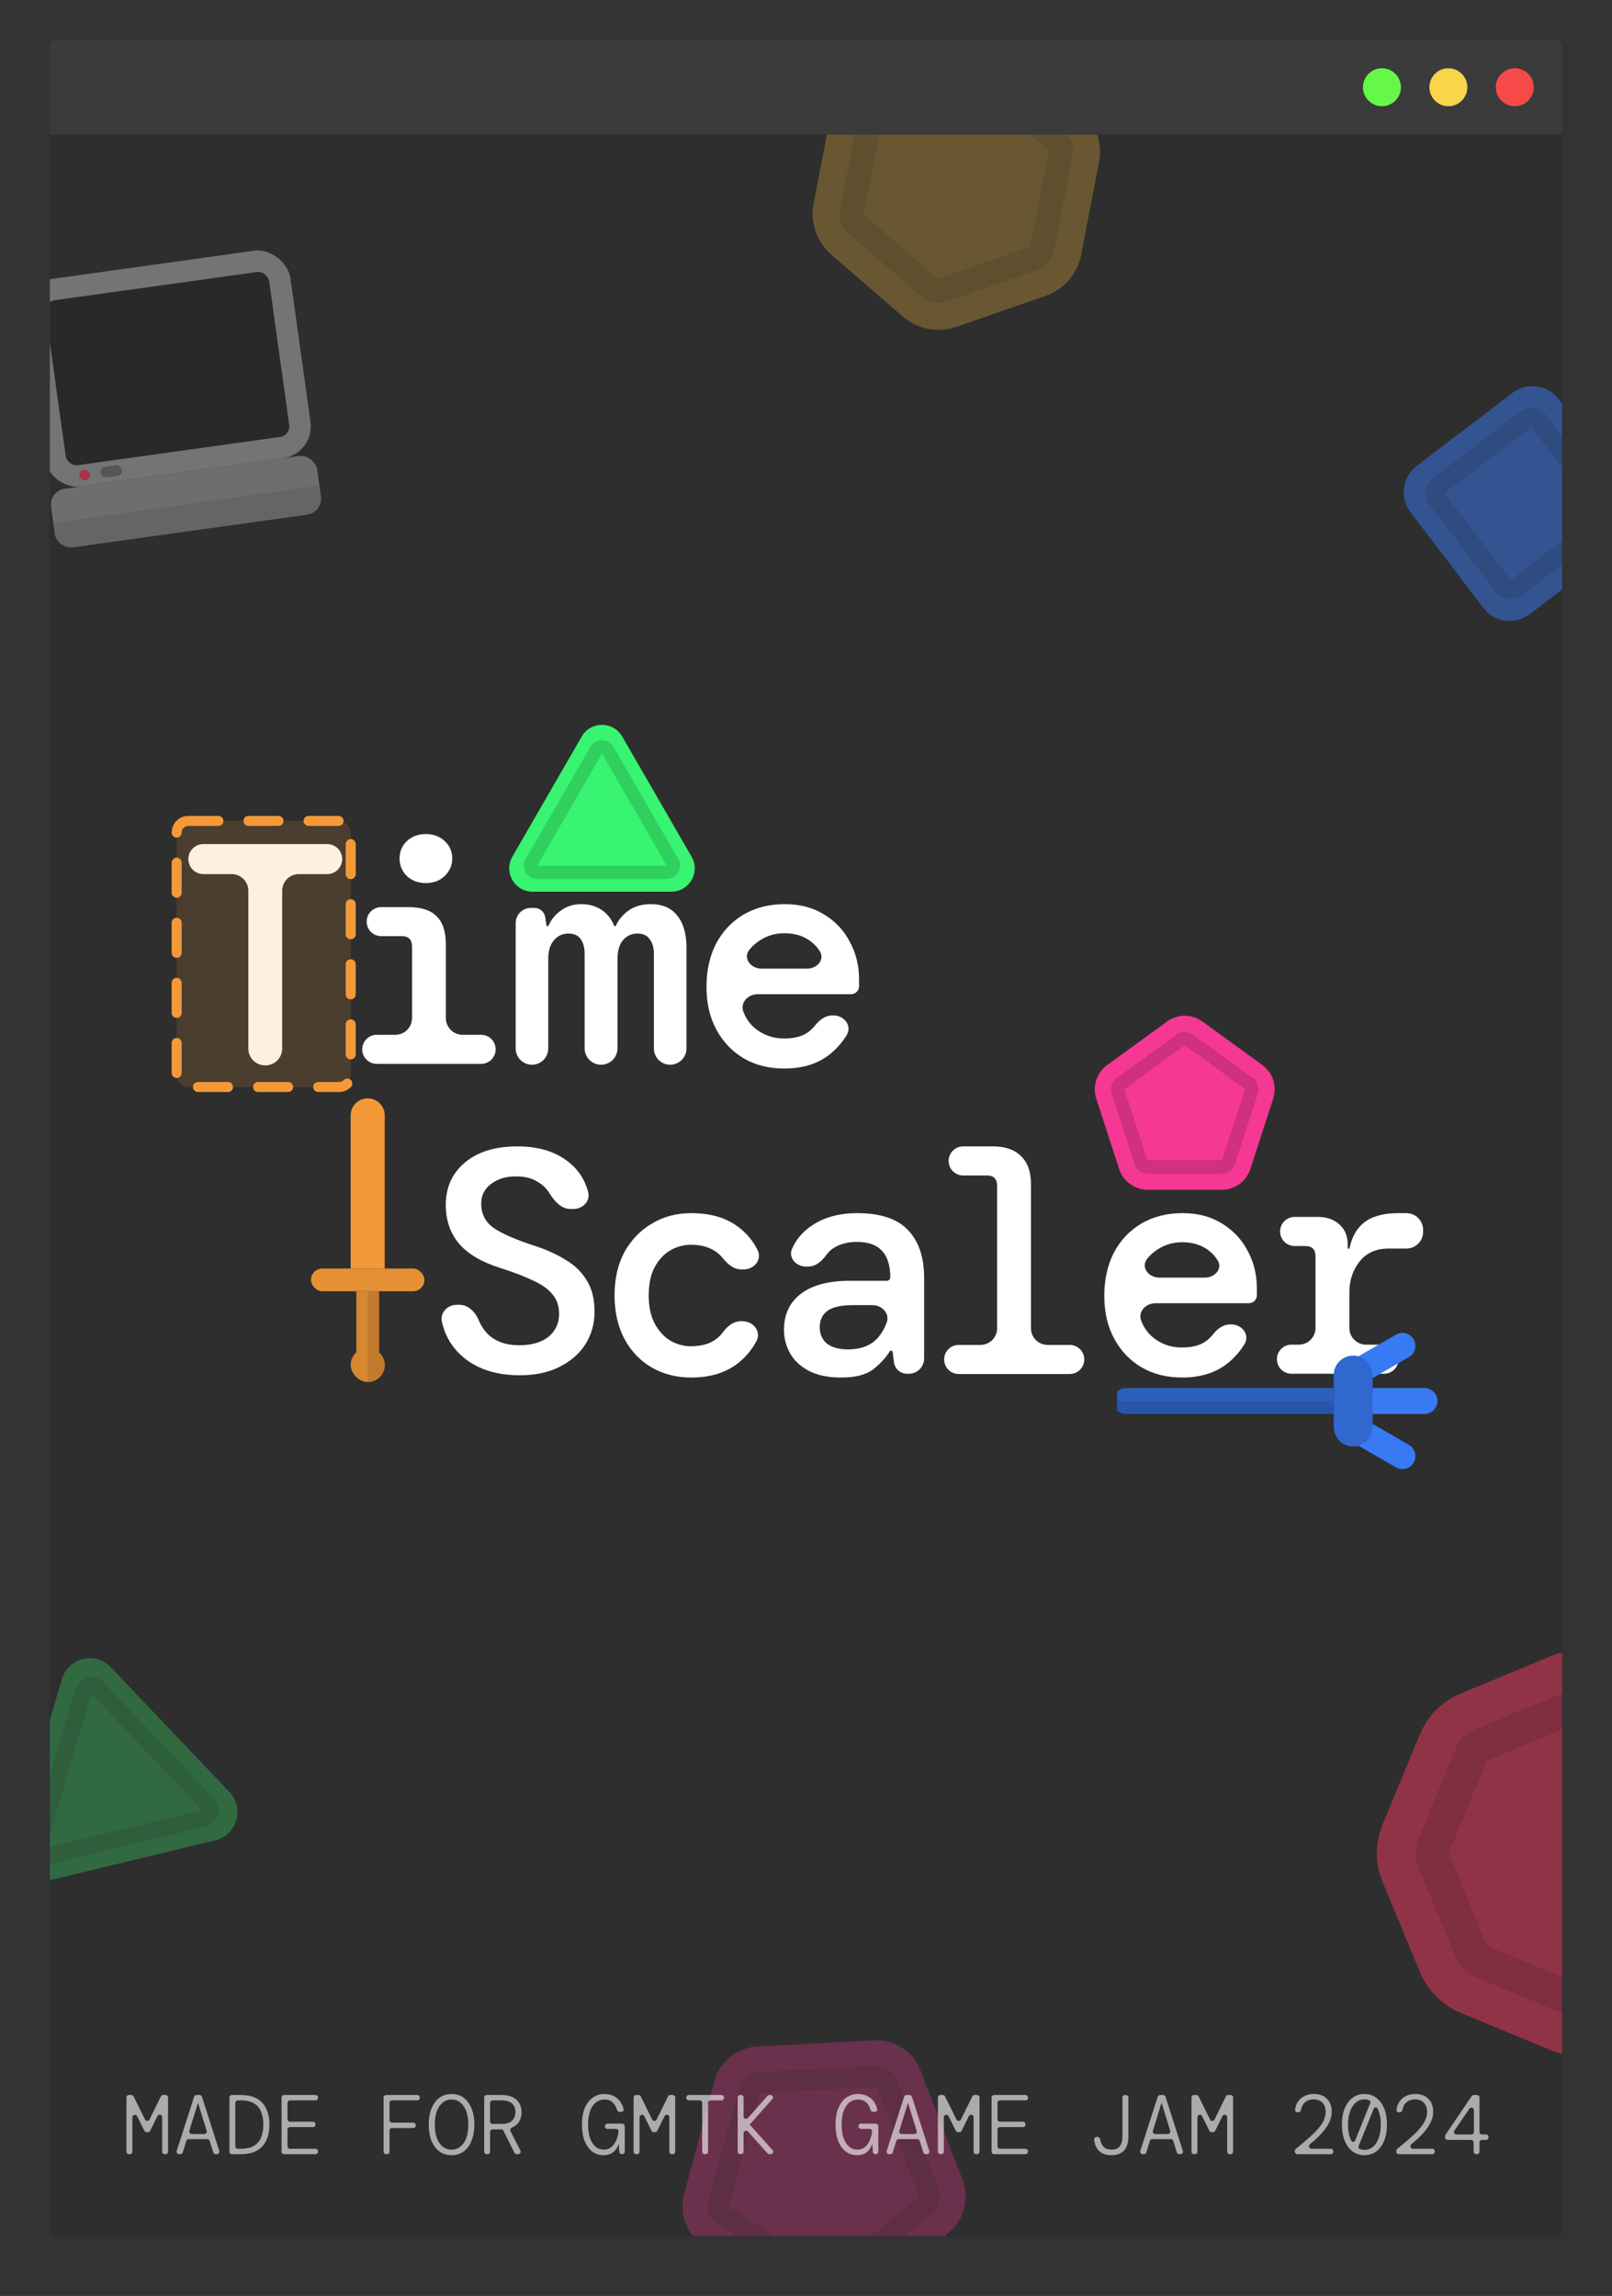 <svg width="648" height="923" viewBox="0 0 648 923" fill="none" xmlns="http://www.w3.org/2000/svg">
<rect x="0" y="0" width="648" height="923" fill="#333333" stroke="none"/>
<g clip-path="url(#clip0_226_5)">
<rect x="20" y="16" width="608" height="883" rx="3.052" fill="#2E2E2E"/>
<g clip-path="url(#clip1_226_5)">
<g clip-path="url(#clip2_226_5)">
<path d="M143.247 519.091H152.37V544.18C152.37 545.44 151.349 546.461 150.09 546.461H145.528C144.268 546.461 143.247 545.44 143.247 544.18V519.091Z" fill="#D68732"/>
<path d="M140.966 509.967H154.651V448.385C154.651 444.606 151.587 441.542 147.808 441.542C144.029 441.542 140.966 444.606 140.966 448.385V509.967Z" fill="#F49938"/>
<rect x="140.966" y="541.899" width="13.685" height="13.685" rx="6.843" fill="#D68732"/>
<rect x="125" y="509.967" width="45.617" height="9.123" rx="4.562" fill="#E69035"/>
<path d="M147.809 519.091H152.37V544.18H147.809V519.091Z" fill="#C27A2D"/>
<path d="M147.808 541.899C149.623 541.899 151.364 542.62 152.647 543.903C153.93 545.187 154.651 546.927 154.651 548.742C154.651 550.557 153.93 552.297 152.647 553.58C151.364 554.863 149.623 555.584 147.808 555.584L147.808 548.742V541.899Z" fill="#C27A2D"/>
</g>
<path d="M519.143 552.255C515.914 552.255 513.297 549.638 513.297 546.409C513.297 543.181 515.914 540.563 519.143 540.563H522.115C525.82 540.563 528.823 537.56 528.823 533.855V505.106C528.823 502.31 527.455 500.912 524.717 500.912H520.426C517.197 500.912 514.58 498.295 514.58 495.066C514.58 491.838 517.197 489.22 520.426 489.22H529.85C533.357 489.22 536.223 490.237 538.447 492.27C540.671 494.219 541.783 496.973 541.783 500.531V501.704C541.783 501.898 541.941 502.056 542.136 502.056C542.304 502.056 542.449 501.937 542.483 501.772C543.447 497.169 545.438 493.705 548.456 491.381C551.621 488.924 556.198 487.695 562.186 487.695H565.358C569.063 487.695 572.067 490.699 572.067 494.404V495.221C572.067 498.926 569.063 501.929 565.358 501.929H558.208C553.161 501.929 549.269 503.666 546.531 507.14C543.794 510.613 542.425 514.765 542.425 519.594V533.855C542.425 537.56 545.429 540.563 549.133 540.563H556.34C559.569 540.563 562.186 543.181 562.186 546.409C562.186 549.638 559.569 552.255 556.34 552.255H519.143Z" fill="white"/>
<path d="M475.22 553.78C469.061 553.78 463.629 552.425 458.924 549.714C454.219 546.918 450.54 543.063 447.889 538.149C445.237 533.235 443.911 527.516 443.911 520.992C443.911 514.383 445.194 508.58 447.76 503.581C450.412 498.582 454.091 494.685 458.796 491.889C463.586 489.093 469.104 487.695 475.349 487.695C481.508 487.695 486.812 489.093 491.26 491.889C495.708 494.6 499.13 498.243 501.525 502.819C504.006 507.394 505.247 512.435 505.247 517.942C505.247 518.789 505.247 519.721 505.247 520.738C505.247 522.53 503.73 523.915 501.938 523.915H464.473C460.575 523.915 457.335 527.316 458.74 530.952C459.717 533.478 461.147 535.58 463.03 537.259C466.452 540.224 470.472 541.707 475.092 541.707C479.113 541.707 482.278 540.902 484.587 539.293C485.742 538.475 486.748 537.52 487.605 536.428C489.315 534.245 491.677 532.43 494.45 532.43H494.937C499.317 532.43 502.533 536.632 500.254 540.372C498.614 543.065 496.514 545.501 493.955 547.68C489.079 551.747 482.834 553.78 475.22 553.78ZM475.22 499.387C471.029 499.387 467.307 500.658 464.057 503.2C462.926 504.054 461.935 505.032 461.084 506.133C458.478 509.501 461.77 513.621 466.029 513.621H484.373C488.291 513.621 491.55 510.086 489.52 506.735C488.758 505.479 487.799 504.343 486.641 503.327C483.646 500.7 479.84 499.387 475.22 499.387Z" fill="white"/>
<path d="M385.376 552.364C382.147 552.364 379.53 549.747 379.53 546.518C379.53 543.29 382.147 540.672 385.376 540.672H394.122C397.827 540.672 400.831 537.669 400.831 533.964V476.748C400.831 473.952 399.462 472.554 396.724 472.554H387.172C383.944 472.554 381.326 469.936 381.326 466.708C381.326 463.479 383.944 460.862 387.172 460.862H399.162C404.124 460.862 407.888 462.175 410.454 464.801C413.106 467.343 414.432 471.071 414.432 475.985V533.964C414.432 537.669 417.436 540.672 421.141 540.672H430.015C433.244 540.672 435.861 543.29 435.861 546.518C435.861 549.747 433.244 552.364 430.015 552.364H385.376Z" fill="white"/>
<path d="M338.116 553.78C333.069 553.78 328.835 552.933 325.413 551.239C321.991 549.459 319.425 547.13 317.714 544.249C316.003 541.284 315.147 538.064 315.147 534.59C315.147 528.405 317.414 523.576 321.948 520.102C326.568 516.629 333.069 514.892 341.453 514.892H356.479C357.252 514.892 357.877 514.266 357.877 513.494C357.877 504.005 353.429 499.26 344.532 499.26C340.854 499.26 337.731 500.065 335.165 501.675C334.027 502.375 333.06 503.279 332.264 504.389C330.464 506.898 327.991 509.173 324.904 509.173H323.998C320.02 509.173 316.797 505.638 318.392 501.994C319.849 498.665 322.104 495.847 325.156 493.541C330.289 489.644 336.748 487.695 344.532 487.695C353.942 487.695 360.786 489.983 365.063 494.558C369.34 499.133 371.479 505.445 371.479 513.494V546.123C371.479 549.51 368.734 552.255 365.347 552.255H364.605C361.935 552.255 359.683 550.266 359.353 547.617L358.844 543.527C358.805 543.214 358.538 542.978 358.222 542.978C358.007 542.978 357.808 543.088 357.691 543.268C355.841 546.109 353.55 548.554 350.82 550.603C347.997 552.721 343.762 553.78 338.116 553.78ZM340.683 542.47C346.243 542.47 350.392 540.818 353.13 537.513C354.58 535.772 355.692 533.796 356.465 531.585C357.731 527.964 354.535 524.678 350.699 524.678H342.864C337.988 524.678 334.524 525.482 332.47 527.092C330.503 528.617 329.519 530.778 329.519 533.574C329.519 536.37 330.503 538.572 332.47 540.182C334.524 541.707 337.261 542.47 340.683 542.47Z" fill="white"/>
<path d="M277.84 553.78C271.938 553.78 266.634 552.425 261.929 549.714C257.309 547.002 253.674 543.19 251.022 538.276C248.37 533.277 247.044 527.431 247.044 520.738C247.044 514.045 248.37 508.241 251.022 503.327C253.759 498.413 257.438 494.6 262.057 491.889C266.677 489.093 271.938 487.695 277.84 487.695C285.967 487.695 292.511 489.729 297.473 493.795C300.499 496.183 302.864 499.119 304.568 502.604C306.422 506.394 303.176 510.317 298.957 510.317H297.939C294.932 510.317 292.452 508.16 290.582 505.804C289.761 504.77 288.764 503.859 287.592 503.073C285.026 501.294 281.733 500.404 277.712 500.404C274.803 500.404 272.023 501.166 269.371 502.691C266.805 504.217 264.709 506.504 263.084 509.554C261.544 512.52 260.774 516.247 260.774 520.738C260.774 525.144 261.544 528.871 263.084 531.921C264.709 534.972 266.805 537.301 269.371 538.911C272.023 540.436 274.803 541.199 277.712 541.199C281.818 541.199 285.112 540.309 287.592 538.53C288.789 537.672 289.816 536.656 290.674 535.483C292.387 533.142 294.815 531.159 297.716 531.159H298.536C302.891 531.159 306.14 535.31 304.082 539.148C302.298 542.477 299.966 545.321 297.088 547.68C292.126 551.747 285.71 553.78 277.84 553.78Z" fill="white"/>
<path d="M208.839 552.873C202.509 552.873 196.948 551.729 192.158 549.441C187.453 547.154 183.731 543.892 180.994 539.656C179.424 537.148 178.304 534.359 177.634 531.287C176.835 527.63 179.952 524.532 183.695 524.532H184.678C188.333 524.532 191.151 527.569 192.542 530.949C193.311 532.815 194.423 534.531 195.879 536.097C198.958 539.232 203.236 540.799 208.711 540.799C213.758 540.799 217.693 539.656 220.516 537.368C223.339 534.996 224.75 531.946 224.75 528.218C224.75 525.083 223.895 522.499 222.184 520.466C220.559 518.347 217.992 516.483 214.485 514.874C210.978 513.179 206.444 511.442 200.883 509.663C193.441 507.291 187.966 504.029 184.458 499.877C180.951 495.641 179.197 490.473 179.197 484.373C179.197 477.341 181.764 471.664 186.897 467.343C192.029 463.022 199.087 460.862 208.069 460.862C216.795 460.862 223.809 463.107 229.113 467.597C232.784 470.647 235.226 474.528 236.438 479.242C237.375 482.885 234.232 486.025 230.47 486.025H229.268C225.71 486.025 222.892 482.956 221.029 479.925C219.831 477.891 218.121 476.239 215.896 474.968C213.672 473.613 210.935 472.935 207.684 472.935C203.663 472.85 200.284 473.825 197.547 475.858C194.809 477.807 193.441 480.475 193.441 483.864C193.441 488.016 195.109 491.278 198.445 493.65C201.781 495.938 207.214 498.31 214.742 500.767C219.447 502.292 223.595 504.156 227.188 506.359C230.867 508.477 233.733 511.231 235.786 514.62C237.924 517.924 238.994 522.16 238.994 527.328C238.994 532.073 237.796 536.394 235.401 540.291C233.005 544.104 229.541 547.154 225.007 549.441C220.559 551.729 215.169 552.873 208.839 552.873Z" fill="white"/>
<path d="M315.305 429.561C309.145 429.561 303.713 428.205 299.008 425.494C294.303 422.698 290.625 418.843 287.973 413.929C285.321 409.015 283.995 403.296 283.995 396.772C283.995 390.164 285.278 384.36 287.845 379.361C290.497 374.363 294.175 370.465 298.88 367.669C303.671 364.873 309.188 363.475 315.433 363.475C321.592 363.475 326.896 364.873 331.344 367.669C335.793 370.38 339.215 374.024 341.61 378.599C344.091 383.174 345.331 388.215 345.331 393.722C345.331 394.569 345.331 395.501 345.331 396.518C345.331 398.31 343.815 399.695 342.022 399.695H304.557C300.66 399.695 297.419 403.096 298.825 406.732C299.801 409.258 301.231 411.36 303.115 413.039C306.536 416.005 310.557 417.487 315.176 417.487C319.197 417.487 322.362 416.682 324.672 415.073C325.827 414.256 326.833 413.301 327.689 412.208C329.4 410.026 331.761 408.21 334.534 408.21H335.021C339.401 408.21 342.617 412.412 340.339 416.152C338.699 418.845 336.599 421.281 334.039 423.46C329.163 427.527 322.918 429.561 315.305 429.561ZM315.305 375.167C311.113 375.167 307.392 376.438 304.141 378.98C303.01 379.835 302.019 380.812 301.168 381.913C298.563 385.281 301.855 389.401 306.113 389.401H324.457C328.375 389.401 331.634 385.867 329.604 382.516C328.843 381.259 327.883 380.123 326.725 379.107C323.731 376.481 319.924 375.167 315.305 375.167Z" fill="white"/>
<path d="M213.839 428.036C210.224 428.036 207.294 425.106 207.294 421.491V371.086C207.294 367.725 210.019 365 213.38 365H214.856C217.004 365 218.831 366.564 219.164 368.686L219.685 372.014C219.718 372.22 219.895 372.371 220.103 372.371C220.273 372.371 220.425 372.27 220.494 372.115C221.608 369.607 223.282 367.574 225.516 366.017C227.825 364.323 230.563 363.475 233.728 363.475C236.808 363.475 239.502 364.238 241.812 365.763C244.056 367.245 245.735 369.366 246.848 372.127C246.907 372.274 247.049 372.371 247.207 372.371C247.36 372.371 247.497 372.281 247.56 372.143C248.676 369.702 250.396 367.661 252.719 366.017C255.114 364.323 258.066 363.475 261.573 363.475C266.278 363.475 269.828 365 272.223 368.051C274.704 371.101 275.945 375.379 275.945 380.886V421.491C275.945 425.106 273.015 428.036 269.4 428.036C265.786 428.036 262.856 425.106 262.856 421.491V383.555C262.856 381.013 262.3 379.022 261.188 377.582C260.161 376.057 258.493 375.294 256.184 375.294C253.874 375.294 251.949 376.184 250.409 377.963C248.955 379.743 248.228 382.242 248.228 385.461V421.427C248.228 425.077 245.269 428.036 241.62 428.036C237.97 428.036 235.011 425.077 235.011 421.427V383.555C235.011 381.013 234.498 379.022 233.471 377.582C232.445 376.057 230.777 375.294 228.467 375.294C226.157 375.294 224.232 376.184 222.693 377.963C221.153 379.743 220.383 382.242 220.383 385.461V421.491C220.383 425.106 217.453 428.036 213.839 428.036Z" fill="white"/>
<path d="M171.143 354.999C168.149 354.999 165.626 354.067 163.572 352.203C161.605 350.254 160.621 347.882 160.621 345.086C160.621 342.29 161.605 339.96 163.572 338.096C165.626 336.232 168.149 335.3 171.143 335.3C174.223 335.3 176.746 336.232 178.714 338.096C180.767 339.96 181.794 342.29 181.794 345.086C181.794 347.882 180.767 350.254 178.714 352.203C176.746 354.067 174.223 354.999 171.143 354.999ZM151.454 427.692C148.225 427.692 145.608 425.075 145.608 421.846C145.608 418.618 148.225 416 151.454 416H158.917C162.622 416 165.626 412.997 165.626 409.292V380.543C165.626 377.747 164.257 376.349 161.519 376.349H153.25C150.022 376.349 147.404 373.732 147.404 370.503C147.404 367.275 150.022 364.657 153.25 364.657H163.957C169.261 364.657 173.111 365.886 175.506 368.343C177.987 370.715 179.227 374.528 179.227 379.781V409.292C179.227 412.997 182.231 416 185.936 416H193.399C196.628 416 199.245 418.618 199.245 421.846C199.245 425.075 196.628 427.692 193.399 427.692H151.454Z" fill="white"/>
<path d="M106.54 428.286C102.835 428.286 99.832 425.283 99.832 421.578V358.107C99.832 354.402 96.828 351.399 93.123 351.399H81.745C78.411 351.399 75.708 348.696 75.708 345.362C75.708 342.028 78.411 339.325 81.745 339.325H131.521C134.855 339.325 137.557 342.028 137.557 345.362C137.557 348.696 134.855 351.399 131.521 351.399H120.142C116.437 351.399 113.434 354.402 113.434 358.107V421.578C113.434 425.283 110.43 428.286 106.725 428.286H106.54Z" fill="white"/>
<g clip-path="url(#clip3_226_5)">
<path d="M469.153 410.652C473.385 407.577 479.116 407.577 483.348 410.652L507.433 428.151C511.665 431.226 513.436 436.676 511.819 441.651L502.62 469.965C501.003 474.94 496.367 478.309 491.136 478.309H461.365C456.134 478.309 451.497 474.94 449.881 469.965L440.681 441.651C439.064 436.676 440.835 431.226 445.068 428.151L469.153 410.652Z" fill="#F43893"/>
<path d="M474.673 418.008C475.613 417.325 476.887 417.325 477.827 418.008L502.143 435.674C503.083 436.358 503.477 437.569 503.117 438.674L493.83 467.259C493.47 468.364 492.44 469.113 491.278 469.113H461.222C460.06 469.113 459.03 468.364 458.67 467.259L449.383 438.674C449.023 437.569 449.417 436.358 450.357 435.674L474.673 418.008Z" stroke="black" stroke-opacity="0.15" stroke-width="5.367"/>
</g>
<rect x="71.013" y="330.013" width="69.975" height="106.975" rx="4.696" fill="#F49938" fill-opacity="0.15" stroke="#F49938" stroke-width="4.025" stroke-linecap="round" stroke-dasharray="12.08 12.08"/>
<g clip-path="url(#clip4_226_5)">
<path d="M536.131 558.001L536.131 568.428L452.717 568.428C449.838 568.428 447.504 566.094 447.504 563.215C447.504 560.336 449.838 558.001 452.717 558.001L536.131 558.001Z" fill="#2C60BF"/>
<path d="M548.304 556L543.091 546.97L561.15 536.543C563.644 535.103 566.832 535.958 568.272 538.451C569.712 540.945 568.857 544.133 566.364 545.573L548.304 556Z" fill="#387AF4"/>
<path d="M546.558 568.428L546.558 558.001L572.625 558.001C575.504 558.001 577.838 560.335 577.838 563.215C577.838 566.094 575.504 568.428 572.625 568.428L546.558 568.428Z" fill="#387AF4"/>
<path d="M543.091 579.46L548.304 570.43L566.364 580.857C568.857 582.296 569.712 585.485 568.272 587.978C566.832 590.472 563.644 591.326 561.15 589.886L543.091 579.46Z" fill="#387AF4"/>
<path d="M551.771 573.642C551.771 577.96 548.27 581.462 543.951 581.462C539.633 581.462 536.131 577.96 536.131 573.642L536.131 552.788C536.131 548.469 539.633 544.968 543.951 544.968C548.27 544.968 551.771 548.469 551.771 552.788L551.771 573.642Z" fill="#3068CF"/>
<path d="M536.131 568.428L536.131 563.215L447.504 563.215C447.504 566.094 449.838 568.428 452.717 568.428L536.131 568.428Z" fill="#2755A8"/>
</g>
<path d="M233.85 296.088C237.465 289.826 246.502 289.826 250.117 296.088L278.003 344.388C281.618 350.649 277.1 358.476 269.87 358.476H214.098C206.868 358.476 202.349 350.649 205.964 344.388L233.85 296.088Z" fill="#38F470"/>
<path d="M237.336 300.247C239.401 296.669 244.565 296.669 246.631 300.247L272.658 345.327C274.724 348.905 272.142 353.377 268.01 353.377H215.956C211.825 353.377 209.243 348.905 211.309 345.327L237.336 300.247Z" fill="#38F470"/>
<path fill-rule="evenodd" clip-rule="evenodd" d="M268.01 348.01L241.983 302.93L215.956 348.01H268.01ZM246.631 300.247C244.565 296.669 239.401 296.669 237.336 300.247L211.309 345.327C209.243 348.905 211.825 353.377 215.956 353.377H268.01C272.142 353.377 274.724 348.905 272.658 345.327L246.631 300.247Z" fill="black" fill-opacity="0.15"/>
</g>
<g opacity="0.5" clip-path="url(#clip5_226_5)">
<path d="M608.004 157.957C613.824 153.524 622.136 154.648 626.569 160.468L655.921 199.004C660.354 204.824 659.23 213.136 653.41 217.569L614.874 246.921C609.054 251.354 600.742 250.23 596.309 244.41L566.957 205.874C562.524 200.054 563.648 191.742 569.468 187.309L608.004 157.957Z" fill="#387AF4"/>
<path d="M613.299 168.644C614.969 167.373 617.353 167.695 618.624 169.365L645.234 204.299C646.505 205.969 646.183 208.353 644.513 209.624L609.579 236.234C607.909 237.505 605.525 237.183 604.253 235.513L577.644 200.579C576.373 198.909 576.695 196.525 578.365 195.253L613.299 168.644Z" stroke="black" stroke-opacity="0.15" stroke-width="7.6"/>
</g>
<g opacity="0.3" clip-path="url(#clip6_226_5)">
<path d="M24.901 674.979C27.442 666.367 38.353 663.735 44.54 670.241L92.273 720.432C98.461 726.938 95.285 737.703 86.557 739.808L19.224 756.051C10.496 758.157 2.761 750.024 5.302 741.412L24.901 674.979Z" fill="#38F470"/>
<path fill-rule="evenodd" clip-rule="evenodd" d="M81.265 727.715L36.714 680.871L18.421 742.876L81.265 727.715ZM41.544 676.278C38.008 672.56 31.773 674.064 30.321 678.985L12.028 740.99C10.577 745.911 14.996 750.558 19.984 749.355L82.828 734.195C87.816 732.991 89.63 726.84 86.094 723.122L41.544 676.278Z" fill="black" fill-opacity="0.15"/>
</g>
<g opacity="0.5" clip-path="url(#clip7_226_5)">
<path d="M623.428 665.793C630.837 662.724 639.163 662.724 646.572 665.793L682.825 680.81C690.234 683.879 696.121 689.766 699.19 697.175L714.207 733.428C717.276 740.837 717.276 749.163 714.207 756.572L699.19 792.825C696.121 800.234 690.234 806.121 682.825 809.19L646.572 824.207C639.163 827.276 630.837 827.276 623.428 824.207L587.175 809.19C579.766 806.121 573.879 800.234 570.81 792.825L555.793 756.572C552.724 749.163 552.724 740.837 555.793 733.428L570.81 697.175C573.879 689.766 579.766 683.879 587.175 680.81L623.428 665.793Z" fill="#F4385E"/>
<path d="M632.428 686.139C634.075 685.457 635.925 685.457 637.571 686.139L674.802 701.56C676.449 702.243 677.757 703.551 678.439 705.197L693.861 742.428C694.543 744.075 694.543 745.925 693.861 747.572L678.439 784.803C677.757 786.449 676.449 787.757 674.802 788.439L637.571 803.861C635.925 804.543 634.075 804.543 632.428 803.861L595.197 788.439C593.551 787.757 592.242 786.449 591.56 784.803L576.139 747.572C575.457 745.925 575.457 744.075 576.139 742.428L591.56 705.197C592.242 703.551 593.551 702.243 595.197 701.56L632.428 686.139Z" stroke="black" stroke-opacity="0.15" stroke-width="13.44"/>
</g>
<g opacity="0.6" clip-path="url(#clip8_226_5)">
<rect x="8" y="113.92" width="108" height="84.24" rx="12.96" transform="rotate(-7.941 8 113.92)" fill="#A3A3A3"/>
<rect x="17.75" y="121.283" width="90.72" height="66.96" rx="4.32" transform="rotate(-7.941 17.75 121.283)" fill="#272727"/>
<rect x="19.638" y="197.352" width="108" height="23.76" rx="6.48" transform="rotate(-7.941 19.638 197.352)" fill="#999999"/>
<path d="M21.428 210.188L128.392 195.268L128.989 199.547C129.483 203.091 127.011 206.365 123.466 206.86L29.338 219.989C25.793 220.484 22.519 218.011 22.024 214.466L21.428 210.188Z" fill="#8A8A8A"/>
<circle cx="34.016" cy="190.985" r="2.16" transform="rotate(-7.941 34.016 190.985)" fill="#F4385E"/>
<rect x="40.135" y="187.95" width="8.64" height="4.32" rx="2.16" transform="rotate(-7.941 40.135 187.95)" fill="#707070"/>
</g>
<g opacity="0.3" clip-path="url(#clip9_226_5)">
<path d="M384.399 15.475C391.788 12.911 399.982 14.484 405.897 19.6L434.606 44.436C440.52 49.553 443.255 57.436 441.782 65.116L434.627 102.397C433.153 110.077 427.694 116.388 420.306 118.952L384.443 131.396C377.054 133.96 368.86 132.387 362.945 127.271L334.236 102.434C328.322 97.318 325.587 89.435 327.06 81.754L334.215 44.474C335.689 36.794 341.148 30.483 348.536 27.919L384.399 15.475Z" fill="#F4B838"/>
<path d="M395.021 31.106L424.784 56.855C426.099 57.992 426.707 59.744 426.379 61.45L418.962 100.101C418.634 101.808 417.421 103.21 415.779 103.78L378.598 116.681C376.957 117.251 375.136 116.902 373.821 115.765L344.058 90.016C342.743 88.879 342.135 87.127 342.463 85.42L349.88 46.77C350.208 45.063 351.421 43.661 353.063 43.091L390.244 30.189C391.885 29.62 393.706 29.969 395.021 31.106Z" stroke="black" stroke-opacity="0.15" stroke-width="9.729"/>
</g>
<rect width="608" height="38.146" transform="translate(20 16)" fill="#3B3B3B"/>
<circle cx="555.523" cy="35.073" r="7.629" fill="#66F849"/>
<circle cx="582.225" cy="35.073" r="7.629" fill="#F8D549"/>
<circle cx="608.927" cy="35.073" r="7.629" fill="#F84949"/>
<g opacity="0.3" clip-path="url(#clip10_226_5)">
<path d="M351.307 820.228C359.535 819.791 367.109 824.702 370.067 832.392L386.902 876.156C389.861 883.846 387.531 892.566 381.131 897.756L344.711 927.291C338.312 932.481 329.298 932.96 322.385 928.478L283.041 902.967C276.127 898.484 272.886 890.06 275.013 882.1L287.117 836.798C289.244 828.838 296.255 823.153 304.483 822.715L351.307 820.228Z" fill="#F43893"/>
<path d="M356.468 837.383L373.464 881.565C374.122 883.274 373.604 885.212 372.182 886.365L335.414 916.183C333.992 917.336 331.989 917.442 330.453 916.446L290.733 890.692C289.196 889.696 288.476 887.824 288.949 886.055L301.168 840.321C301.641 838.552 303.199 837.288 305.027 837.191L352.299 834.68C354.128 834.583 355.811 835.674 356.468 837.383Z" stroke="black" stroke-opacity="0.15" stroke-width="8.453"/>
</g>
<g opacity="0.6">
<path d="M51.836 866C51.284 866 50.836 865.552 50.836 865V843.2C50.836 842.648 51.284 842.2 51.836 842.2H52.799C53.179 842.2 53.527 842.416 53.695 842.757L58.301 852.077C58.668 852.82 59.729 852.819 60.095 852.074L64.671 842.759C64.839 842.417 65.188 842.2 65.569 842.2H66.564C67.116 842.2 67.564 842.648 67.564 843.2V865C67.564 865.552 67.116 866 66.564 866H66.184C65.632 866 65.184 865.552 65.184 865V851.132C65.184 850.075 63.757 849.741 63.288 850.688L60.359 856.604C60.191 856.944 59.843 857.16 59.463 857.16H58.936C58.556 857.16 58.209 856.945 58.04 856.605L55.111 850.708C54.642 849.762 53.216 850.097 53.216 851.153V865C53.216 865.552 52.768 866 52.216 866H51.836Z" fill="white"/>
<path d="M71.983 866C71.304 866 70.823 865.339 71.03 864.694L78.038 842.894C78.171 842.48 78.555 842.2 78.99 842.2H80.217C80.652 842.2 81.037 842.481 81.169 842.895L88.145 864.695C88.352 865.34 87.87 866 87.193 866H86.682C86.244 866 85.856 865.714 85.727 865.295L84.292 860.653C84.163 860.234 83.776 859.948 83.337 859.948H75.836C75.398 859.948 75.01 860.234 74.881 860.653L73.446 865.295C73.317 865.714 72.93 866 72.491 866H71.983ZM79.587 845.532C79.546 845.532 79.51 845.558 79.499 845.597L76.109 856.614C75.911 857.257 76.392 857.908 77.065 857.908H82.109C82.781 857.908 83.262 857.257 83.064 856.614L79.675 845.597C79.663 845.558 79.627 845.532 79.587 845.532Z" fill="white"/>
<path d="M93.221 866C92.669 866 92.221 865.552 92.221 865V843.2C92.221 842.648 92.669 842.2 93.221 842.2H96.743C99.395 842.2 101.571 842.687 103.271 843.662C104.971 844.614 106.229 845.985 107.045 847.776C107.884 849.544 108.303 851.652 108.303 854.1C108.303 856.548 107.884 858.667 107.045 860.458C106.229 862.226 104.971 863.597 103.271 864.572C101.571 865.524 99.395 866 96.743 866H93.221ZM94.601 862.824C94.601 863.376 95.049 863.824 95.601 863.824H96.743C98.987 863.824 100.767 863.427 102.081 862.634C103.419 861.818 104.382 860.685 104.971 859.234C105.561 857.783 105.855 856.072 105.855 854.1C105.855 852.128 105.561 850.417 104.971 848.966C104.382 847.493 103.419 846.359 102.081 845.566C100.767 844.773 98.987 844.376 96.743 844.376H95.601C95.049 844.376 94.601 844.824 94.601 845.376V862.824Z" fill="white"/>
<path d="M114.186 866C113.634 866 113.186 865.552 113.186 865V843.2C113.186 842.648 113.634 842.2 114.186 842.2H126.84C127.392 842.2 127.84 842.648 127.84 843.2V843.376C127.84 843.928 127.392 844.376 126.84 844.376H116.566C116.014 844.376 115.566 844.824 115.566 845.376V851.944C115.566 852.496 116.014 852.944 116.566 852.944H125.82C126.372 852.944 126.82 853.392 126.82 853.944V854.12C126.82 854.672 126.372 855.12 125.82 855.12H116.566C116.014 855.12 115.566 855.568 115.566 856.12V862.824C115.566 863.376 116.014 863.824 116.566 863.824H126.84C127.392 863.824 127.84 864.272 127.84 864.824V865C127.84 865.552 127.392 866 126.84 866H114.186Z" fill="white"/>
<path d="M155.198 866C154.645 866 154.198 865.552 154.198 865V843.2C154.198 842.648 154.645 842.2 155.198 842.2H167.75C168.302 842.2 168.75 842.648 168.75 843.2V843.376C168.75 843.928 168.302 844.376 167.75 844.376H157.578C157.025 844.376 156.578 844.824 156.578 845.376V852.318C156.578 852.87 157.025 853.318 157.578 853.318H166.118C166.67 853.318 167.118 853.766 167.118 854.318V854.494C167.118 855.046 166.67 855.494 166.118 855.494H157.578C157.025 855.494 156.578 855.942 156.578 856.494V865C156.578 865.552 156.13 866 155.578 866H155.198Z" fill="white"/>
<path d="M181.52 866.408C179.616 866.408 177.973 865.898 176.59 864.878C175.23 863.835 174.176 862.396 173.428 860.56C172.703 858.701 172.34 856.548 172.34 854.1C172.34 851.675 172.703 849.544 173.428 847.708C174.176 845.849 175.23 844.399 176.59 843.356C177.973 842.313 179.616 841.792 181.52 841.792C183.447 841.792 185.09 842.313 186.45 843.356C187.81 844.399 188.853 845.849 189.578 847.708C190.326 849.544 190.7 851.675 190.7 854.1C190.7 856.548 190.326 858.701 189.578 860.56C188.853 862.396 187.81 863.835 186.45 864.878C185.09 865.898 183.447 866.408 181.52 866.408ZM181.52 864.164C183.538 864.164 185.158 863.291 186.382 861.546C187.629 859.778 188.252 857.296 188.252 854.1C188.252 850.904 187.629 848.433 186.382 846.688C185.158 844.92 183.538 844.036 181.52 844.036C179.526 844.036 177.905 844.92 176.658 846.688C175.412 848.433 174.788 850.904 174.788 854.1C174.788 857.296 175.412 859.778 176.658 861.546C177.905 863.291 179.526 864.164 181.52 864.164Z" fill="white"/>
<path d="M195.631 866C195.079 866 194.631 865.552 194.631 865V843.2C194.631 842.648 195.079 842.2 195.631 842.2H201.669C203.482 842.2 204.978 842.506 206.157 843.118C207.336 843.707 208.208 844.523 208.775 845.566C209.364 846.586 209.659 847.765 209.659 849.102C209.659 850.689 209.251 852.071 208.435 853.25C207.822 854.135 206.961 854.809 205.85 855.272C205.257 855.519 204.938 856.208 205.23 856.78L209.189 864.546C209.529 865.211 209.045 866 208.299 866H207.694C207.315 866 206.968 865.785 206.799 865.446L202.308 856.434C202.187 856.191 201.94 856.038 201.669 856.038H198.011C197.459 856.038 197.011 856.486 197.011 857.038V865C197.011 865.552 196.563 866 196.011 866H195.631ZM197.011 852.828C197.011 853.38 197.459 853.828 198.011 853.828H201.601C203.55 853.828 204.967 853.386 205.851 852.502C206.758 851.595 207.211 850.462 207.211 849.102C207.211 847.651 206.769 846.507 205.885 845.668C205.024 844.807 203.584 844.376 201.567 844.376H198.011C197.459 844.376 197.011 844.824 197.011 845.376V852.828Z" fill="white"/>
<path d="M242.51 866.408C240.856 866.408 239.382 865.921 238.09 864.946C236.798 863.971 235.778 862.566 235.03 860.73C234.305 858.894 233.942 856.684 233.942 854.1C233.942 851.516 234.316 849.306 235.064 847.47C235.835 845.634 236.9 844.229 238.26 843.254C239.62 842.279 241.207 841.792 243.02 841.792C244.471 841.792 245.752 842.098 246.862 842.71C247.996 843.299 248.902 844.138 249.582 845.226C250.104 846.016 250.469 846.912 250.678 847.914C250.799 848.491 250.331 849 249.742 849H249.044C248.552 849 248.14 848.639 248.013 848.162C247.727 847.085 247.23 846.174 246.522 845.43C245.661 844.501 244.494 844.036 243.02 844.036C241.003 844.036 239.394 844.92 238.192 846.688C236.991 848.456 236.39 850.927 236.39 854.1C236.39 856.208 236.651 858.021 237.172 859.54C237.716 861.036 238.464 862.181 239.416 862.974C240.368 863.767 241.456 864.164 242.68 864.164C243.7 864.164 244.573 863.926 245.298 863.45C246.046 862.974 246.658 862.339 247.134 861.546C247.633 860.73 248.007 859.835 248.256 858.86C248.437 858.196 248.563 857.528 248.634 856.854C248.692 856.296 248.237 855.834 247.676 855.834H244.156C243.604 855.834 243.156 855.386 243.156 854.834V854.726C243.156 854.174 243.604 853.726 244.156 853.726H250.146C250.699 853.726 251.146 854.174 251.146 854.726V865C251.146 865.552 250.699 866 250.146 866H249.919C249.387 866 248.949 865.584 248.921 865.053L248.771 862.202C248.768 862.158 248.732 862.124 248.688 862.124C248.654 862.124 248.623 862.146 248.611 862.178C248.134 863.467 247.404 864.492 246.42 865.252C245.446 866.023 244.142 866.408 242.51 866.408Z" fill="white"/>
<path d="M255.703 866C255.151 866 254.703 865.552 254.703 865V843.2C254.703 842.648 255.151 842.2 255.703 842.2H256.666C257.046 842.2 257.394 842.416 257.562 842.757L262.168 852.077C262.535 852.82 263.596 852.819 263.962 852.074L268.538 842.759C268.707 842.417 269.055 842.2 269.436 842.2H270.431C270.983 842.2 271.431 842.648 271.431 843.2V865C271.431 865.552 270.983 866 270.431 866H270.051C269.499 866 269.051 865.552 269.051 865V851.132C269.051 850.075 267.624 849.741 267.155 850.688L264.227 856.604C264.058 856.944 263.711 857.16 263.33 857.16H262.803C262.423 857.16 262.076 856.945 261.907 856.605L258.979 850.708C258.509 849.762 257.083 850.097 257.083 851.153V865C257.083 865.552 256.635 866 256.083 866H255.703Z" fill="white"/>
<path d="M283.264 866C282.712 866 282.264 865.552 282.264 865V845.376C282.264 844.824 281.816 844.376 281.264 844.376H276.872C276.32 844.376 275.872 843.928 275.872 843.376V843.2C275.872 842.648 276.32 842.2 276.872 842.2H290.036C290.588 842.2 291.036 842.648 291.036 843.2V843.376C291.036 843.928 290.588 844.376 290.036 844.376H285.644C285.092 844.376 284.644 844.824 284.644 845.376V865C284.644 865.552 284.196 866 283.644 866H283.264Z" fill="white"/>
<path d="M297.531 866C296.978 866 296.531 865.552 296.531 865V843.2C296.531 842.648 296.978 842.2 297.531 842.2H297.911C298.463 842.2 298.911 842.648 298.911 843.2V850.781C298.911 851.701 300.049 852.133 300.659 851.443L308.54 842.537C308.73 842.323 309.003 842.2 309.289 842.2H309.707C310.57 842.2 311.028 843.219 310.455 843.864L301.472 853.981C301.443 854.014 301.427 854.056 301.427 854.1C301.427 854.144 301.443 854.186 301.472 854.219L310.54 864.332C311.117 864.976 310.66 866 309.795 866H309.284C309.001 866 308.73 865.879 308.541 865.668L300.654 856.891C300.042 856.209 298.911 856.642 298.911 857.559V865C298.911 865.552 298.463 866 297.911 866H297.531Z" fill="white"/>
<path d="M344.444 866.408C342.789 866.408 341.316 865.921 340.024 864.946C338.732 863.971 337.712 862.566 336.964 860.73C336.239 858.894 335.876 856.684 335.876 854.1C335.876 851.516 336.25 849.306 336.998 847.47C337.769 845.634 338.834 844.229 340.194 843.254C341.554 842.279 343.141 841.792 344.954 841.792C346.405 841.792 347.685 842.098 348.796 842.71C349.929 843.299 350.836 844.138 351.516 845.226C352.037 846.016 352.402 846.912 352.612 847.914C352.732 848.491 352.265 849 351.676 849H350.978C350.485 849 350.074 848.639 349.947 848.162C349.661 847.085 349.164 846.174 348.456 845.43C347.595 844.501 346.427 844.036 344.954 844.036C342.937 844.036 341.327 844.92 340.126 846.688C338.925 848.456 338.324 850.927 338.324 854.1C338.324 856.208 338.585 858.021 339.106 859.54C339.65 861.036 340.398 862.181 341.35 862.974C342.302 863.767 343.39 864.164 344.614 864.164C345.634 864.164 346.507 863.926 347.232 863.45C347.98 862.974 348.592 862.339 349.068 861.546C349.567 860.73 349.941 859.835 350.19 858.86C350.371 858.196 350.497 857.528 350.567 856.854C350.626 856.296 350.171 855.834 349.61 855.834H346.09C345.538 855.834 345.09 855.386 345.09 854.834V854.726C345.09 854.174 345.538 853.726 346.09 853.726H352.08C352.632 853.726 353.08 854.174 353.08 854.726V865C353.08 865.552 352.632 866 352.08 866H351.853C351.321 866 350.882 865.584 350.854 865.053L350.704 862.202C350.702 862.158 350.666 862.124 350.622 862.124C350.587 862.124 350.556 862.146 350.544 862.178C350.068 863.467 349.338 864.492 348.354 865.252C347.379 866.023 346.076 866.408 344.444 866.408Z" fill="white"/>
<path d="M357.397 866C356.719 866 356.237 865.339 356.445 864.694L363.452 842.894C363.585 842.48 363.969 842.2 364.404 842.2H365.631C366.066 842.2 366.451 842.481 366.583 842.895L373.559 864.695C373.766 865.34 373.284 866 372.607 866H372.096C371.658 866 371.27 865.714 371.141 865.295L369.706 860.653C369.577 860.234 369.19 859.948 368.751 859.948H361.25C360.812 859.948 360.424 860.234 360.295 860.653L358.861 865.295C358.731 865.714 358.344 866 357.905 866H357.397ZM365.001 845.532C364.96 845.532 364.925 845.558 364.913 845.597L361.523 856.614C361.325 857.257 361.806 857.908 362.479 857.908H367.523C368.196 857.908 368.676 857.257 368.479 856.614L365.089 845.597C365.077 845.558 365.041 845.532 365.001 845.532Z" fill="white"/>
<path d="M378.023 866C377.471 866 377.023 865.552 377.023 865V843.2C377.023 842.648 377.471 842.2 378.023 842.2H378.986C379.367 842.2 379.714 842.416 379.883 842.757L384.488 852.077C384.856 852.82 385.917 852.819 386.282 852.074L390.859 842.759C391.027 842.417 391.375 842.2 391.756 842.2H392.751C393.304 842.2 393.751 842.648 393.751 843.2V865C393.751 865.552 393.304 866 392.751 866H392.371C391.819 866 391.371 865.552 391.371 865V851.132C391.371 850.075 389.944 849.741 389.475 850.688L386.547 856.604C386.378 856.944 386.031 857.16 385.651 857.16H385.123C384.744 857.16 384.397 856.945 384.228 856.605L381.299 850.708C380.829 849.762 379.403 850.097 379.403 851.153V865C379.403 865.552 378.956 866 378.403 866H378.023Z" fill="white"/>
<path d="M399.6 866C399.048 866 398.6 865.552 398.6 865V843.2C398.6 842.648 399.048 842.2 399.6 842.2H412.254C412.806 842.2 413.254 842.648 413.254 843.2V843.376C413.254 843.928 412.806 844.376 412.254 844.376H401.98C401.428 844.376 400.98 844.824 400.98 845.376V851.944C400.98 852.496 401.428 852.944 401.98 852.944H411.234C411.786 852.944 412.234 853.392 412.234 853.944V854.12C412.234 854.672 411.786 855.12 411.234 855.12H401.98C401.428 855.12 400.98 855.568 400.98 856.12V862.824C400.98 863.376 401.428 863.824 401.98 863.824H412.254C412.806 863.824 413.254 864.272 413.254 864.824V865C413.254 865.552 412.806 866 412.254 866H399.6Z" fill="white"/>
<path d="M446.786 866.408C444.519 866.408 442.785 865.762 441.584 864.47C440.565 863.355 439.978 861.897 439.823 860.097C439.776 859.547 440.229 859.098 440.782 859.098H441.22C441.763 859.098 442.198 859.533 442.28 860.069C442.363 860.611 442.505 861.126 442.706 861.614C443.023 862.385 443.51 863.008 444.168 863.484C444.848 863.937 445.72 864.164 446.786 864.164C448.395 864.164 449.528 863.688 450.186 862.736C450.866 861.784 451.206 860.583 451.206 859.132V843.2C451.206 842.648 451.653 842.2 452.206 842.2H452.586C453.138 842.2 453.586 842.648 453.586 843.2V859.132C453.586 861.467 452.996 863.269 451.818 864.538C450.639 865.785 448.962 866.408 446.786 866.408Z" fill="white"/>
<path d="M459.33 866C458.652 866 458.171 865.339 458.378 864.694L465.385 842.894C465.518 842.48 465.903 842.2 466.337 842.2H467.564C467.999 842.2 468.384 842.481 468.517 842.895L475.493 864.695C475.699 865.34 475.218 866 474.54 866H474.03C473.591 866 473.204 865.714 473.075 865.295L471.64 860.653C471.511 860.234 471.123 859.948 470.685 859.948H463.184C462.745 859.948 462.358 860.234 462.229 860.653L460.794 865.295C460.665 865.714 460.277 866 459.839 866H459.33ZM466.934 845.532C466.894 845.532 466.858 845.558 466.846 845.597L463.456 856.614C463.259 857.257 463.739 857.908 464.412 857.908H469.456C470.129 857.908 470.61 857.257 470.412 856.614L467.022 845.597C467.01 845.558 466.975 845.532 466.934 845.532Z" fill="white"/>
<path d="M479.957 866C479.405 866 478.957 865.552 478.957 865V843.2C478.957 842.648 479.405 842.2 479.957 842.2H480.92C481.3 842.2 481.648 842.416 481.816 842.757L486.422 852.077C486.789 852.82 487.85 852.819 488.216 852.074L492.792 842.759C492.96 842.417 493.309 842.2 493.69 842.2H494.685C495.237 842.2 495.685 842.648 495.685 843.2V865C495.685 865.552 495.237 866 494.685 866H494.305C493.753 866 493.305 865.552 493.305 865V851.132C493.305 850.075 491.878 849.741 491.409 850.688L488.48 856.604C488.312 856.944 487.964 857.16 487.584 857.16H487.057C486.677 857.16 486.33 856.945 486.161 856.605L483.233 850.708C482.763 849.762 481.337 850.097 481.337 851.153V865C481.337 865.552 480.889 866 480.337 866H479.957Z" fill="white"/>
<path d="M521.512 866C520.96 866 520.512 865.552 520.512 865V864.647C520.512 864.342 520.652 864.053 520.89 863.863C523.269 861.963 525.33 860.216 527.074 858.622C528.933 856.945 530.361 855.335 531.358 853.794C532.378 852.23 532.888 850.609 532.888 848.932C532.888 847.391 532.446 846.178 531.562 845.294C530.701 844.41 529.534 843.968 528.06 843.968C526.95 843.968 526.009 844.206 525.238 844.682C524.468 845.158 523.89 845.793 523.504 846.586C523.258 847.078 523.091 847.608 523.002 848.174C522.916 848.719 522.479 849.17 521.926 849.17H521.546C520.994 849.17 520.539 848.721 520.597 848.172C520.712 847.072 521.024 846.102 521.532 845.26C522.19 844.149 523.085 843.299 524.218 842.71C525.352 842.098 526.632 841.792 528.06 841.792C530.35 841.792 532.129 842.438 533.398 843.73C534.69 845.022 535.336 846.745 535.336 848.898C535.336 850.349 535.019 851.743 534.384 853.08C533.772 854.395 532.934 855.675 531.868 856.922C530.826 858.146 529.647 859.336 528.332 860.492C527.752 861.001 527.163 861.506 526.564 862.006C525.835 862.614 526.259 863.824 527.208 863.824H534.982C535.535 863.824 535.982 864.272 535.982 864.824V865C535.982 865.552 535.535 866 534.982 866H521.512Z" fill="white"/>
<path d="M548.481 866.408C546.713 866.408 545.149 865.921 543.789 864.946C542.429 863.949 541.364 862.532 540.593 860.696C539.823 858.837 539.437 856.639 539.437 854.1C539.437 851.539 539.823 849.34 540.593 847.504C541.364 845.668 542.429 844.263 543.789 843.288C545.149 842.291 546.713 841.792 548.481 841.792C550.249 841.792 551.813 842.291 553.173 843.288C554.533 844.263 555.599 845.668 556.369 847.504C557.14 849.34 557.525 851.539 557.525 854.1C557.525 856.639 557.14 858.837 556.369 860.696C555.599 862.532 554.533 863.949 553.173 864.946C551.813 865.921 550.249 866.408 548.481 866.408ZM541.885 854.1C541.885 855.823 542.078 857.364 542.463 858.724C542.673 859.412 542.922 860.041 543.21 860.609C543.557 861.293 544.485 861.174 544.771 860.464L550.81 845.484C550.996 845.023 550.818 844.485 550.355 844.308C549.763 844.081 549.138 843.968 548.481 843.968C547.189 843.968 546.045 844.387 545.047 845.226C544.073 846.042 543.302 847.209 542.735 848.728C542.169 850.224 541.885 852.015 541.885 854.1ZM548.481 864.266C549.773 864.266 550.918 863.858 551.915 863.042C552.913 862.203 553.683 861.025 554.227 859.506C554.794 857.965 555.077 856.163 555.077 854.1C555.077 852.377 554.873 850.847 554.465 849.51C554.266 848.807 554.025 848.171 553.741 847.602C553.402 846.921 552.485 847.042 552.201 847.747L546.152 862.75C545.967 863.211 546.144 863.749 546.608 863.926C547.2 864.153 547.824 864.266 548.481 864.266Z" fill="white"/>
<path d="M562.286 866C561.734 866 561.286 865.552 561.286 865V864.647C561.286 864.342 561.425 864.053 561.664 863.863C564.042 861.963 566.104 860.216 567.848 858.622C569.707 856.945 571.135 855.335 572.132 853.794C573.152 852.23 573.662 850.609 573.662 848.932C573.662 847.391 573.22 846.178 572.336 845.294C571.475 844.41 570.307 843.968 568.834 843.968C567.723 843.968 566.783 844.206 566.012 844.682C565.241 845.158 564.663 845.793 564.278 846.586C564.032 847.078 563.864 847.608 563.775 848.174C563.69 848.719 563.252 849.17 562.7 849.17H562.32C561.768 849.17 561.313 848.721 561.37 848.172C561.486 847.072 561.797 846.102 562.306 845.26C562.963 844.149 563.859 843.299 564.992 842.71C566.125 842.098 567.406 841.792 568.834 841.792C571.123 841.792 572.903 842.438 574.172 843.73C575.464 845.022 576.11 846.745 576.11 848.898C576.11 850.349 575.793 851.743 575.158 853.08C574.546 854.395 573.707 855.675 572.642 856.922C571.599 858.146 570.421 859.336 569.106 860.492C568.526 861.001 567.936 861.506 567.337 862.006C566.609 862.614 567.033 863.824 567.982 863.824H575.756C576.308 863.824 576.756 864.272 576.756 864.824V865C576.756 865.552 576.308 866 575.756 866H562.286Z" fill="white"/>
<path d="M593.383 866C592.83 866 592.383 865.552 592.383 865V861.254C592.383 860.702 591.935 860.254 591.383 860.254H581.891C581.338 860.254 580.891 859.806 580.891 859.254V858.759C580.891 858.559 580.951 858.363 581.063 858.198L591.609 842.639C591.795 842.364 592.105 842.2 592.437 842.2H593.729C594.281 842.2 594.729 842.648 594.729 843.2V857.078C594.729 857.63 595.176 858.078 595.729 858.078H597.367C597.919 858.078 598.367 858.526 598.367 859.078V859.254C598.367 859.806 597.919 860.254 597.367 860.254H595.729C595.176 860.254 594.729 860.702 594.729 861.254V865C594.729 865.552 594.281 866 593.729 866H593.383ZM584.647 856.513C584.193 857.177 584.668 858.078 585.472 858.078H591.485C592.037 858.078 592.485 857.63 592.485 857.078V848.289C592.485 847.306 591.214 846.913 590.659 847.724L584.647 856.513Z" fill="white"/>
</g>
</g>
<defs>
<clipPath id="clip0_226_5">
<rect x="20" y="16" width="608" height="883" rx="3.052" fill="white"/>
</clipPath>
<clipPath id="clip1_226_5">
<rect width="512" height="322" fill="white" transform="translate(69 287)"/>
</clipPath>
<clipPath id="clip2_226_5">
<rect width="45.617" height="114.042" fill="white" transform="translate(125 441.542)"/>
</clipPath>
<clipPath id="clip3_226_5">
<rect width="80.501" height="80.501" fill="white" transform="translate(436 405.495)"/>
</clipPath>
<clipPath id="clip4_226_5">
<rect width="62.56" height="128.801" fill="white" transform="translate(577.838 531.935) rotate(90)"/>
</clipPath>
<clipPath id="clip5_226_5">
<rect width="95" height="95" fill="white" transform="translate(570.735 149) rotate(7.704)"/>
</clipPath>
<clipPath id="clip6_226_5">
<rect width="93.309" height="83.312" fill="white" transform="translate(-12 677.882) rotate(-13.562)"/>
</clipPath>
<clipPath id="clip7_226_5">
<rect width="168" height="168" fill="white" transform="translate(551 661)"/>
</clipPath>
<clipPath id="clip8_226_5">
<rect width="108" height="108" fill="white" transform="translate(8 113.92) rotate(-7.941)"/>
</clipPath>
<clipPath id="clip9_226_5">
<rect width="126.474" height="121.609" fill="white" transform="translate(333.777 1.802) rotate(10.863)"/>
</clipPath>
<clipPath id="clip10_226_5">
<rect width="114.113" height="112" fill="white" transform="translate(314.933 792) rotate(32.959)"/>
</clipPath>
</defs>
</svg>
